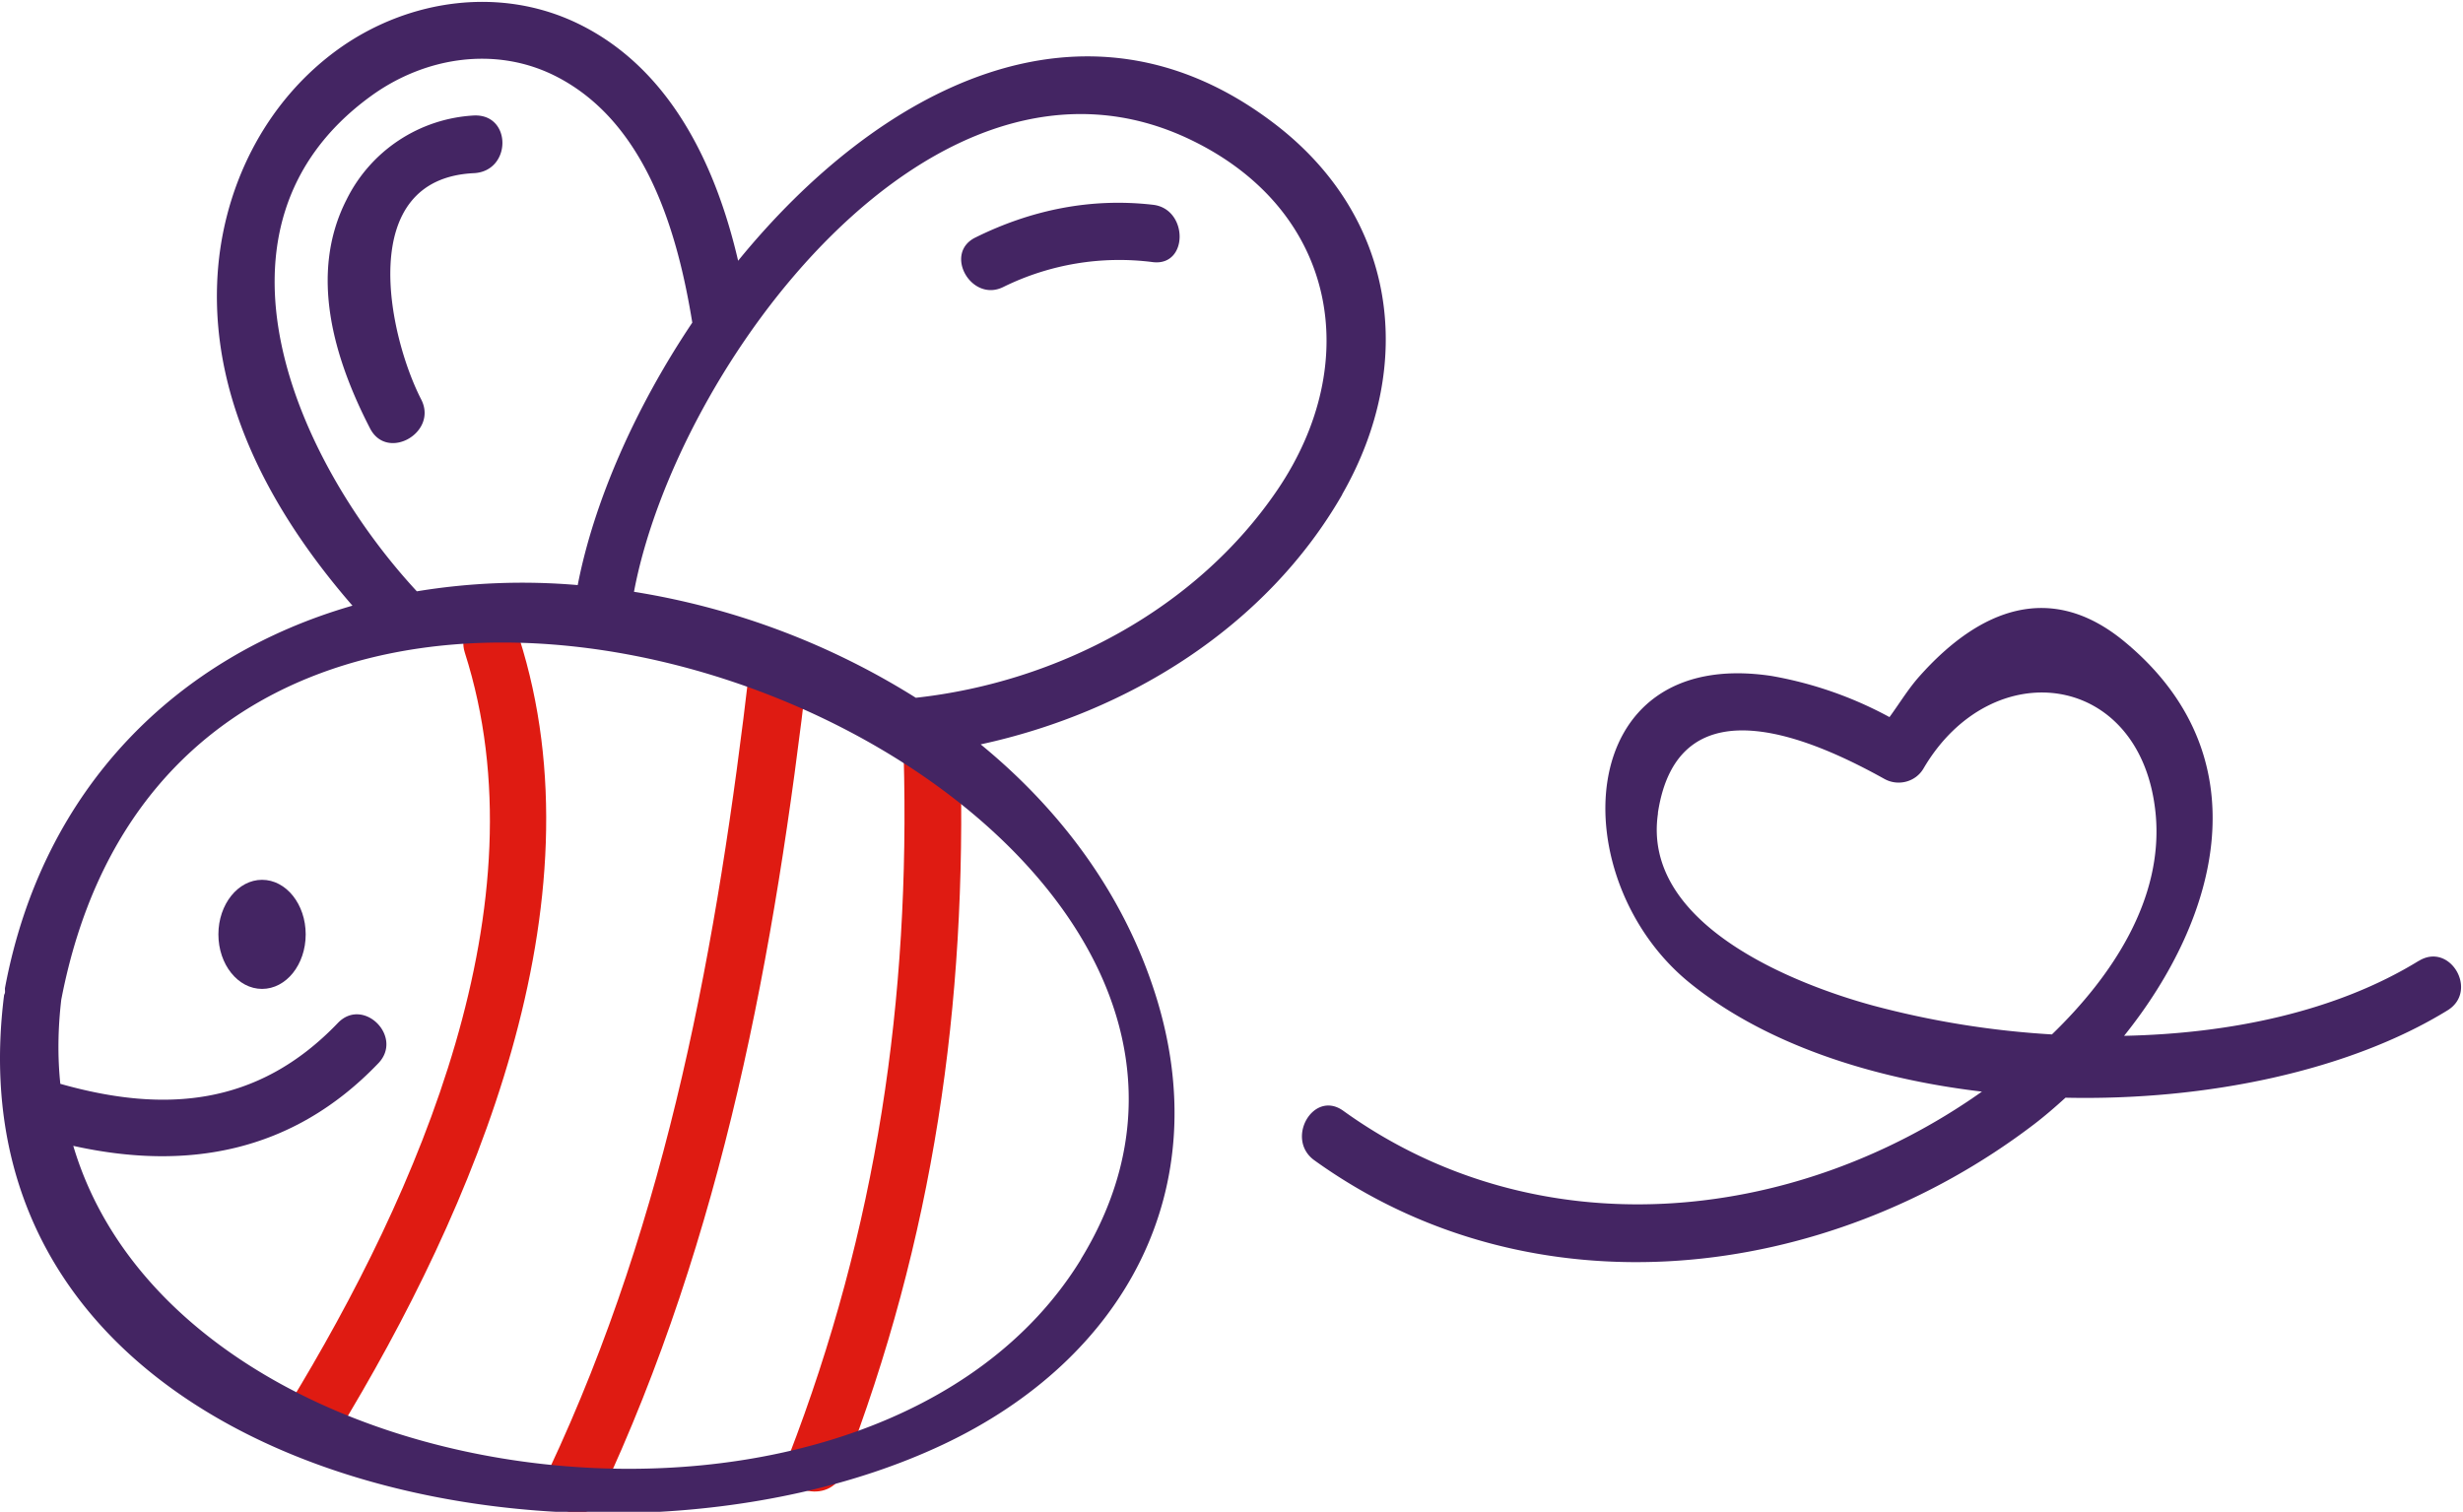 <svg xmlns="http://www.w3.org/2000/svg" xmlns:xlink="http://www.w3.org/1999/xlink" width="158" height="97"><defs><path id="c" d="M290.82 1749.88c5.15 16.13-3 34.65-11.32 48.3-1.22 2.01 1.9 3.85 3.1 1.85 8.83-14.48 17.15-34.04 11.7-51.12-.72-2.23-4.2-1.28-3.48.97"/><path id="d" d="M299.45 1804.15c7.94-16.9 11.25-35.02 13.38-53.37.28-2.33-3.48-2.31-3.74 0-2.06 17.7-5.22 35.23-12.87 51.52-1 2.12 2.23 3.98 3.23 1.85"/><path id="e" d="M318.97 1756.43c.43 15.7-1.73 30.4-7.39 45.05-.85 2.21 2.66 3.17 3.5.98 5.8-14.98 7.96-29.99 7.53-46.03-.07-2.37-3.7-2.38-3.64 0"/><path id="f" d="M277.81 1764.45c-1.54 0-2.8 1.57-2.8 3.5 0 1.94 1.26 3.5 2.8 3.5 1.55 0 2.8-1.56 2.8-3.5 0-1.93-1.25-3.5-2.8-3.5"/><path id="a" d="M261 1708.12h88.9v96.97H261z"/><path id="h" d="M319.75 1752.77a48.33 48.33 0 0 0-18.08-6.8c2.7-14.38 19.27-37.07 35.84-28.94 9.22 4.52 10.98 14.2 5.45 22.38-5.19 7.66-14.1 12.36-23.21 13.36m10.6 36.02c-12.99 21.22-57.66 16.24-64.65-7.27 7.25 1.61 14.06.46 19.57-5.3 1.63-1.7-.97-4.29-2.6-2.58-5.13 5.35-11.12 5.79-17.8 3.9-.18-1.71-.16-3.52.06-5.4 8.75-45.4 84.48-14.49 65.41 16.65m-45.58-74.6c3.47-2.54 8.07-3.28 11.97-1.26 5.7 2.95 7.73 9.92 8.68 15.77-3.69 5.5-6.32 11.53-7.35 16.84a41.64 41.64 0 0 0-10.32.4c-7.72-8.34-14.46-23.37-2.98-31.75m62.34 25.53c4.79-8.36 3.48-17.82-4.35-23.79-12.2-9.32-25.42-2.22-34.4 8.8-1.43-6.15-4.36-12.34-10.26-15.21-4.94-2.4-10.76-1.59-15.2 1.5-4.95 3.47-7.74 9.22-7.96 15.16-.3 7.82 3.66 14.9 8.68 20.68-11.19 3.23-19.87 11.62-22.29 24.53-.01.1.01.18 0 .28 0 .07-.05.13-.06.2-3.93 31.32 37.74 39.4 60.2 28.83 11.7-5.5 17.67-16.44 13.62-29.02-2.06-6.4-6.07-11.74-11.17-15.92 9.46-2.05 18.33-7.55 23.2-16.04"/><path id="i" d="M334.97 1721.14c-3.97-.46-7.81.32-11.4 2.1-2.07 1.02-.25 4.2 1.8 3.17a16.83 16.83 0 0 1 9.6-1.59c2.28.26 2.26-3.42 0-3.68"/><path id="j" d="M291.4 1715.41a9.71 9.71 0 0 0-8.17 5.4c-2.44 4.78-.8 10.2 1.51 14.68 1.1 2.13 4.37.26 3.28-1.86-2.12-4.13-4.25-14.16 3.38-14.52 2.43-.12 2.45-3.81 0-3.7"/><path id="b" d="M344.52 1747.01h74.36v41.97h-74.36z"/><path id="l" d="M367.35 1760.18c1.32-8.85 10.42-4.49 14.54-2.2.87.48 1.99.2 2.5-.67 4.4-7.51 14.06-6.22 14.9 2.98.48 5.39-2.77 10.32-6.66 14.08a57.4 57.4 0 0 1-11.47-1.85c-5.14-1.4-14.86-5.24-13.8-12.34m48.8 9.47c-5.3 3.26-12.1 4.67-18.9 4.81 6.1-7.6 8.9-17.94.04-25.28-4.72-3.92-9.29-2.13-13.14 2.18-.73.81-1.3 1.76-1.95 2.65a24.8 24.8 0 0 0-7.57-2.64c-12.92-1.94-13.38 13.16-5.2 19.73 4.75 3.83 11.51 6.09 18.7 6.94-12.19 8.62-28.58 10.15-40.97 1.23-1.92-1.38-3.75 1.82-1.85 3.18 13.99 10.06 32.8 7.88 46.17-2.32.68-.52 1.35-1.1 2.01-1.7 9.07.2 18.22-1.74 24.5-5.6 2.02-1.23.18-4.41-1.83-3.18"/><clipPath id="g"><use xlink:href="#a"/></clipPath><clipPath id="k"><use xlink:href="#b"/></clipPath></defs><use fill="#df1b12" xlink:href="#c" transform="translate(-261 -1708)"/><use fill="#df1b12" xlink:href="#d" transform="translate(-261 -1708)"/><use fill="#df1b12" xlink:href="#e" transform="translate(-261 -1708)"/><use fill="#442563" xlink:href="#f" transform="translate(-261 -1708)"/><g clip-path="url(#g)" transform="translate(-261 -1708)"><use fill="#442563" xlink:href="#h"/></g><use fill="#442563" xlink:href="#i" transform="translate(-261 -1708)"/><use fill="#442563" xlink:href="#j" transform="translate(-261 -1708)"/><g><g clip-path="url(#k)" transform="translate(-261 -1708)"><use fill="#442563" xlink:href="#l"/></g></g></svg>